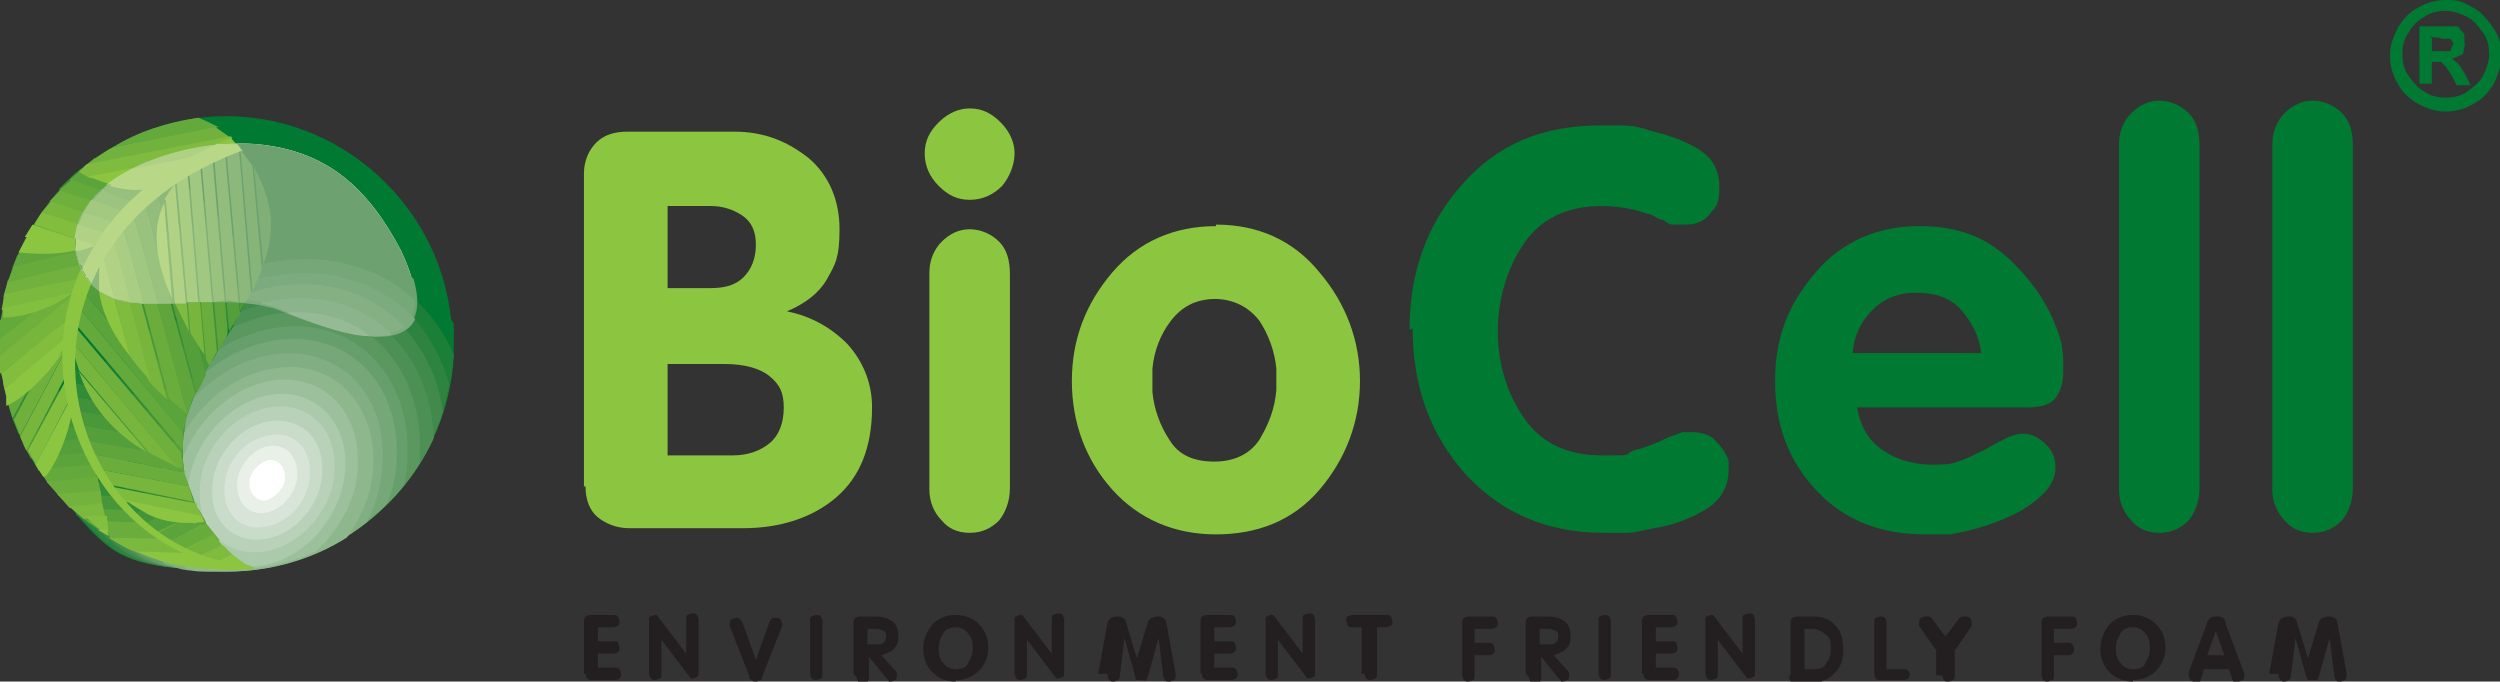 <?xml version="1.0" encoding="UTF-8"?>
<svg id="Layer_2" data-name="Layer 2" xmlns="http://www.w3.org/2000/svg" width="161.4" height="44" viewBox="0 0 161.4 44">
  <rect x="0" y="0" width="161.4" height="44" fill="#333333" stroke="none"/>
  <defs>
    <style>
      .cls-1 {
        fill: #97c07e;
      }

      .cls-2 {
        fill: #aed185;
      }

      .cls-3 {
        fill: #b1d285;
      }

      .cls-4 {
        fill: #b9d1b8;
      }

      .cls-5 {
        fill: #84b084;
      }

      .cls-6 {
        fill: #539e3a;
      }

      .cls-7 {
        fill: #8fbb7c;
      }

      .cls-8 {
        fill: #6faf3c;
      }

      .cls-9 {
        fill: #2f8341;
      }

      .cls-10 {
        fill: #83bf3e;
      }

      .cls-11 {
        fill: #7bb93e;
      }

      .cls-12 {
        fill: #9cc480;
      }

      .cls-13 {
        fill: #78aa74;
      }

      .cls-14 {
        fill: #74a672;
      }

      .cls-15 {
        fill: #95ba95;
      }

      .cls-16 {
        fill: #c8dcc9;
      }

      .cls-17 {
        fill: #231f20;
      }

      .cls-18 {
        fill: #3a8f38;
      }

      .cls-19 {
        fill: #4b9a3a;
      }

      .cls-20 {
        fill: #83b278;
      }

      .cls-21 {
        fill: #5ba33b;
      }

      .cls-22 {
        fill: #358d37;
      }

      .cls-23 {
        fill: #268635;
      }

      .cls-24 {
        fill: #adcf84;
      }

      .cls-25 {
        fill: #8eb97b;
      }

      .cls-26 {
        fill: #72b13d;
      }

      .cls-27 {
        fill: #208435;
      }

      .cls-28 {
        fill: #64a93c;
      }

      .cls-29 {
        fill: #a1c881;
      }

      .cls-30, .cls-31 {
        fill: #007932;
      }

      .cls-32 {
        fill: #3f9239;
      }

      .cls-33 {
        fill: #5b9860;
      }

      .cls-34 {
        fill: #8ab77a;
      }

      .cls-35 {
        fill: #1b7f38;
      }

      .cls-36 {
        fill: #7dae76;
      }

      .cls-37 {
        fill: #7cab7f;
      }

      .cls-38 {
        fill: #118034;
      }

      .cls-39 {
        fill: #6bad3c;
      }

      .cls-40 {
        fill: #93bd7d;
      }

      .cls-41 {
        fill: #479639;
      }

      .cls-42 {
        fill: #82bd3e;
      }

      .cls-43 {
        fill: #318b37;
      }

      .cls-44 {
        fill: #81ae82;
      }

      .cls-45 {
        fill: #4f9c3a;
      }

      .cls-46 {
        fill: #9ac27f;
      }

      .cls-47 {
        fill: #b8d888;
      }

      .cls-48 {
        fill: #4a9839;
      }

      .cls-49 {
        fill: #1a8235;
      }

      .cls-50 {
        fill: #fff;
      }

      .cls-51 {
        fill: #67ab3c;
      }

      .cls-52 {
        fill: #308936;
      }

      .cls-53 {
        fill: #80b077;
      }

      .cls-54 {
        fill: #abc9ab;
      }

      .cls-55 {
        fill: #73b33d;
      }

      .cls-56 {
        fill: #2b8836;
      }

      .cls-57 {
        fill: #198034;
      }

      .cls-58 {
        fill: #58a13b;
      }

      .cls-59 {
        fill: #a3c981;
      }

      .cls-60 {
        fill: #1f8234;
      }

      .cls-61 {
        fill: #8cb48c;
      }

      .cls-62 {
        fill: #368e38;
      }

      .cls-63 {
        fill: #077e33;
      }

      .cls-31 {
        fill-rule: evenodd;
      }

      .cls-64 {
        fill: #9cbf9c;
      }

      .cls-65 {
        fill: #7fbb3e;
      }

      .cls-66 {
        fill: #439439;
      }

      .cls-67 {
        fill: #8cc53f;
      }

      .cls-68 {
        fill: #87b479;
      }

      .cls-69 {
        fill: #679f6c;
      }

      .cls-70 {
        fill: #a9cd83;
      }

      .cls-71 {
        fill: #5fa53b;
      }

      .cls-72 {
        fill: #549f3b;
      }

      .cls-73 {
        fill: #e8f0e8;
      }

      .cls-74 {
        fill: #6da170;
      }

      .cls-75 {
        fill: #75a778;
      }

      .cls-76 {
        fill: #4d9055;
      }

      .cls-77 {
        fill: #8cb87b;
      }

      .cls-78 {
        fill: #9fc680;
      }

      .cls-79 {
        fill: #a5ca82;
      }

      .cls-80 {
        fill: #77b53d;
      }

      .cls-81 {
        fill: #8fb78e;
      }

      .cls-82 {
        fill: #d7e4d7;
      }

      .cls-83 {
        fill: #408a4b;
      }
    </style>
  </defs>
  <g id="Layer_1-2" data-name="Layer 1">
    <g>
      <path class="cls-30" d="M0,22.2C0,14.1,6.6,7.5,14.6,7.5s14.6,6.6,14.6,14.6-6.6,14.6-14.6,14.6S0,30.3,0,22.2"/>
      <path class="cls-30" d="M3.6,31.7c1-7.6,7.1-14.4,14.2-15.7,4.9-.9,9.2,1.1,11.5,4.9,0,.4,0,.8,0,1.2,0,8.1-6.6,14.6-14.6,14.6s-8.4-2-11.1-5.1"/>
      <path class="cls-35" d="M4.3,32.5c.6-7.5,6.5-14.3,13.5-15.6,5.2-.9,9.6,1.6,11.5,6-.4,7.8-6.8,13.9-14.6,13.9s-7.7-1.6-10.4-4.3"/>
      <path class="cls-9" d="M5,33.1c.3-7.3,5.9-14.2,12.7-15.4,5.5-1,9.9,2.1,11.3,7.1-1.3,6.8-7.2,12-14.4,12s-7.1-1.4-9.7-3.6h0Z"/>
      <path class="cls-83" d="M5.8,33c.2-6.8,5.6-13.3,11.9-14.4,5.6-1,10.1,2.5,10.9,8-1.9,5.9-7.4,10.2-13.9,10.2s-6.4-1.1-8.9-3v-.8"/>
      <path class="cls-76" d="M6.6,32.9c.2-6.4,5.2-12.3,11.1-13.4,5.6-1,10.1,2.9,10.3,8.8-2.3,5-7.4,8.5-13.3,8.5s-5.7-.9-8-2.4c0-.5,0-1,0-1.6"/>
      <path class="cls-33" d="M7.4,32.7c.2-5.9,4.8-11.4,10.2-12.4,5.5-1,9.7,3,9.5,8.9v.7c-2.6,4.1-7.2,6.9-12.5,6.9s-5-.7-7.1-1.9c-.1-.7-.2-1.5-.1-2.2"/>
      <path class="cls-69" d="M8.2,32.6c.2-5.4,4.4-10.5,9.4-11.4,5-.9,8.9,2.8,8.7,8.2,0,.6-.1,1.3-.2,1.9-2.7,3.4-6.8,5.5-11.5,5.5s-4.3-.5-6.1-1.3c-.2-.9-.4-1.9-.3-2.9"/>
      <path class="cls-75" d="M9,32.4c.2-4.9,4-9.6,8.6-10.4,4.6-.8,8.2,2.5,8,7.5,0,1-.2,2-.6,3-2.6,2.6-6.3,4.3-10.3,4.3s-3.5-.3-5.1-.9c-.4-1-.6-2.2-.6-3.4"/>
      <path class="cls-44" d="M9.7,32.3c.2-4.5,3.6-8.7,7.8-9.4,4.1-.7,7.4,2.3,7.2,6.8,0,1.4-.4,2.8-1,4-2.5,2-5.6,3.2-9.1,3.2s-2.7-.2-4-.5c-.6-1.1-1-2.4-.9-4"/>
      <path class="cls-81" d="M10.6,32.2c.1-4,3.3-7.8,7-8.4,3.7-.7,6.6,2.1,6.5,6.1,0,1.7-.7,3.4-1.7,4.8-2.2,1.4-4.9,2.2-7.7,2.2s-1.8,0-2.7-.2c-1-1.1-1.5-2.6-1.4-4.4"/>
      <path class="cls-64" d="M11.3,32c.1-3.5,2.9-6.8,6.1-7.4,3.3-.6,5.8,1.8,5.7,5.3,0,2.2-1.1,4.2-2.7,5.7-1.8.8-3.7,1.2-5.8,1.2h-1.1c-1.4-.9-2.3-2.6-2.3-4.8"/>
      <path class="cls-54" d="M12.1,31.9c.1-3.1,2.5-5.9,5.3-6.4,2.8-.5,5,1.6,4.9,4.6-.1,3.1-2.5,5.9-5.3,6.4-2.8.5-5-1.6-4.9-4.6"/>
      <path class="cls-4" d="M12.9,31.7c0-2.6,2.1-5,4.5-5.4,2.4-.4,4.3,1.3,4.2,3.9,0,2.6-2.1,5-4.5,5.4-2.4.4-4.3-1.3-4.2-3.9"/>
      <path class="cls-16" d="M13.7,31.6c0-2.1,1.7-4.1,3.7-4.4,2-.3,3.5,1.1,3.4,3.2,0,2.1-1.7,4.1-3.7,4.4-2,.3-3.5-1.1-3.4-3.2"/>
      <path class="cls-82" d="M14.5,31.5c0-1.6,1.3-3.2,2.9-3.4,1.5-.3,2.7.8,2.6,2.5,0,1.6-1.3,3.2-2.9,3.4-1.5.3-2.7-.8-2.6-2.5"/>
      <path class="cls-73" d="M15.3,31.3c0-1.2,1-2.3,2-2.5,1.1-.2,1.9.6,1.9,1.8,0,1.2-1,2.3-2,2.5-1.1.2-1.9-.6-1.9-1.8"/>
      <path class="cls-50" d="M16.1,31.2c0-.7.6-1.3,1.2-1.5.6-.1,1.1.4,1.1,1.1,0,.7-.6,1.3-1.2,1.5-.6.1-1.1-.4-1.1-1.1"/>
      <polyline class="cls-50" points="16.7 31.1 17.3 30.3 17.8 30.9 17.2 31.6 16.7 31.1"/>
      <path class="cls-30" d="M4.6,30.3l5.9.2c-.5-.2-1-.4-1.6-.6-1.7-.4-3.2-.1-4.3.4"/>
      <path class="cls-49" d="M3.1,31.1l9,.3c-.6-.4-1.2-.8-1.8-1l-5.5-.2c-.6.3-1.2.6-1.7.9"/>
      <polyline class="cls-22" points="3.8 32 12.5 32.3 12.2 31.5 12 31.3 3.2 31 3.1 31.1 3.8 32"/>
      <polyline class="cls-41" points="4.7 32.9 13 33.2 12.6 32.6 12.5 32.2 3.7 31.9 4.7 32.9"/>
      <path class="cls-58" d="M5.8,33.8l7.7.3-.6-1-8.3-.3c.4.4.8.7,1.2,1"/>
      <path class="cls-39" d="M7.1,34.7l7.1.2-.8-1-7.8-.3c.5.4,1,.7,1.5,1"/>
      <path class="cls-11" d="M9,35.7l6.1.2c-.4-.3-.7-.6-1-1l-7.1-.2c.6.4,1.3.8,2,1"/>
      <path class="cls-67" d="M12.9,36.7h2.4c0,0,1.1,0,1.1,0-.5-.2-.9-.5-1.4-.9l-6.2-.2c1.3.6,2.7,1,4.2,1.1"/>
      <path class="cls-67" d="M16,36.5l-5.1-.2c1.2.3,2.5.5,3.8.5s1.2,0,1.8-.1l-.4-.2"/>
      <polygon class="cls-30" points="0 23 .6 22.9 0 22.7 0 23"/>
      <path class="cls-63" d="M0,23.8l2-.2c-.6-.4-1.1-.6-1.7-.8H0s0,1,0,1"/>
      <polyline class="cls-57" points=".2 24.6 3.1 24.4 2 23.5 0 23.7 .2 24.6"/>
      <polyline class="cls-23" points=".4 25.5 3.8 25.2 3.3 24.6 3 24.3 .2 24.5 .4 25.5"/>
      <polyline class="cls-43" points=".6 26.3 4.4 26 3.7 25.1 .4 25.4 .6 26.3"/>
      <polyline class="cls-18" points=".9 27.1 4.8 26.8 4.3 25.9 .6 26.2 .9 27.1"/>
      <polyline class="cls-66" points="1.2 28 5.2 27.6 4.8 26.7 .8 27 1.2 28"/>
      <polyline class="cls-19" points="1.6 28.8 5.5 28.4 5.2 27.5 1.2 27.9 1.6 28.8"/>
      <polyline class="cls-72" points="2 29.6 5.8 29.3 5.5 28.3 1.5 28.7 2 29.6"/>
      <polyline class="cls-21" points="2.5 30.4 6.1 30.1 5.8 29.2 2 29.5 2.5 30.4"/>
      <polyline class="cls-28" points="3.1 31.2 6.3 30.9 6 30 2.5 30.3 3.1 31.2"/>
      <polyline class="cls-39" points="3.8 32 6.5 31.8 6.3 30.8 3 31.1 3.8 32"/>
      <polyline class="cls-55" points="4.5 32.8 6.6 32.6 6.5 31.7 3.7 31.9 4.5 32.8"/>
      <polyline class="cls-11" points="5.4 33.5 6.8 33.4 6.6 32.5 4.5 32.7 5.4 33.5"/>
      <path class="cls-10" d="M6.5,34.3h.5s-.1-1-.1-1h-1.4c.4.4.7.7,1.1,1"/>
      <polygon class="cls-67" points="6.9 34.2 6.3 34.2 7 34.6 6.9 34.2"/>
      <path class="cls-18" d="M0,21.1l1.2-2.2-.6-.5v.2c-.3.8-.5,1.6-.5,2.5"/>
      <polyline class="cls-41" points="0 23 1.9 19.5 1.3 18.9 0 21.3 0 22.2 0 23"/>
      <path class="cls-45" d="M.2,24.5l2.3-4.4-.6-.6L0,23.1c0,.5,0,1,.2,1.4"/>
      <path class="cls-21" d="M.5,25.9l2.7-5-.6-.6L.2,24.6c0,.4.2.8.3,1.2"/>
      <polyline class="cls-28" points=".8 27 3.8 21.5 3.4 21.1 3.2 20.9 .5 26 .8 27"/>
      <polyline class="cls-8" points="1.3 28.1 4.3 22.5 3.8 21.6 .9 27.1 1.3 28.1"/>
      <polyline class="cls-80" points="1.7 29.1 4.6 23.6 4.3 22.5 1.3 28.2 1.7 29.1"/>
      <path class="cls-42" d="M2.3,30l2.5-4.8c0-.5,0-1-.1-1.5l-2.9,5.4.5.8"/>
      <path class="cls-67" d="M2.8,30.8l1.5-2.9c.2-.8.4-1.7.5-2.6l-2.5,4.7.5.8"/>
      <path class="cls-67" d="M4.7,26.4l-2.1,4,.3.4c.5-.5,1.5-2.4,1.8-4.5"/>
      <path class="cls-52" d="M2,14.7l1.2-1h0c0,0-.2-.4-.2-.4-.3.4-.7.9-.9,1.4"/>
      <path class="cls-18" d="M1.1,16.6l2.6-2.1-.5-.8-1.1.9c-.4.6-.7,1.3-1,2"/>
      <path class="cls-41" d="M.6,18.2l3.5-2.9-.4-.9-2.6,2.1c-.2.5-.4,1.1-.6,1.7"/>
      <path class="cls-45" d="M.2,19.6l4.2-3.4-.4-.9-3.5,2.8c-.1.5-.3,1-.3,1.5"/>
      <path class="cls-21" d="M0,20.8l4.7-3.8-.3-.9L.2,19.5c0,.4-.1.9-.2,1.3"/>
      <path class="cls-28" d="M0,22l5-4.1v-.5c-.1,0-.3-.4-.3-.4L0,20.7c0,.4,0,.8,0,1.3"/>
      <polyline class="cls-8" points="0 23.1 5.1 19 5 17.9 0 21.9 0 22.2 0 23.1"/>
      <path class="cls-80" d="M.1,24.1l4.9-4c0-.4.1-.8,0-1.3L0,23v1.1"/>
      <path class="cls-42" d="M.3,25.1l4.3-3.5c.2-.5.4-1,.5-1.6L.1,24.1l.2,1.1"/>
      <path class="cls-67" d="M.5,26.1l2.5-2.1c.6-.7,1.2-1.5,1.5-2.4L.3,25.1l.2,1"/>
      <path class="cls-67" d="M4,22.8l-3.6,2.9v.5c.8-.3,2.4-1.6,3.6-3.4"/>
      <polyline class="cls-63" points="6.8 9.8 7.5 9.6 7.5 9.4 6.8 9.8"/>
      <path class="cls-60" d="M5.1,11.1l2.5-.6v-1s-.5.1-.5.1c-.7.4-1.4.9-2,1.4"/>
      <path class="cls-56" d="M3.9,12.2l3.6-.8v-1s-2.3.5-2.3.5c-.5.4-.9.8-1.4,1.3"/>
      <path class="cls-62" d="M3,13.3l4.5-1v-1s-3.5.8-3.5.8c-.4.4-.7.8-1,1.2"/>
      <path class="cls-66" d="M2.3,14.3l5.2-1.2v-1c0,0-4.3,1-4.3,1-.3.4-.6.8-.8,1.2"/>
      <path class="cls-19" d="M1.7,15.3l5.6-1.3v-1c.1,0-4.9,1.2-4.9,1.2-.2.4-.5.7-.7,1.1"/>
      <polyline class="cls-72" points="1.2 16.3 7.1 15 7.3 13.9 1.8 15.2 1.2 16.3"/>
      <polyline class="cls-71" points=".8 17.3 6.8 15.9 7.1 14.9 1.3 16.2 .8 17.3"/>
      <polyline class="cls-51" points=".5 18.2 6.4 16.9 6.8 15.8 .9 17.2 .5 18.2"/>
      <path class="cls-26" d="M.3,19.1l5.4-1.2c.3-.4.5-.7.7-1.1l-5.9,1.4-.3,1"/>
      <path class="cls-11" d="M.2,20l4.4-1c.4-.3.8-.7,1.1-1.1h.1c0-.1-5.5,1.1-5.5,1.1l-.2,1"/>
      <path class="cls-10" d="M4.7,18.9L.2,19.9v.6c1.2,0,3.1-.5,4.6-1.7"/>
      <polyline class="cls-38" points="10.6 8.1 11.1 8.3 11.2 7.9 10.6 8.1"/>
      <path class="cls-27" d="M9.2,8.6l1.7.6v-.3c.1,0,.2-.6.2-.6l-.5-.2c-.5.1-1,.3-1.4.5"/>
      <path class="cls-52" d="M8,9.1l2.6.9.3-.9-1.6-.6c-.4.2-.8.4-1.2.6"/>
      <polyline class="cls-18" points="7 9.7 10.3 10.8 10.6 9.9 8.1 9.1 7 9.7"/>
      <polyline class="cls-41" points="6.1 10.3 10 11.6 10.2 11.3 10.4 10.8 7.1 9.6 6.1 10.3"/>
      <polyline class="cls-45" points="5.3 10.9 9.6 12.4 10 11.6 6.1 10.2 5.3 10.9"/>
      <polyline class="cls-21" points="4.5 11.6 9.2 13.2 9.6 12.4 5.3 10.9 4.5 11.6"/>
      <polyline class="cls-28" points="3.8 12.3 8.7 14 9.1 13.4 9.2 13.2 4.6 11.6 3.8 12.3"/>
      <polyline class="cls-8" points="3.2 13 8 14.7 8.7 13.9 3.9 12.3 3.2 13"/>
      <polyline class="cls-80" points="2.7 13.7 7.1 15.3 8 14.6 3.3 13 2.7 13.7"/>
      <path class="cls-42" d="M2.2,14.5l3.8,1.3c.4-.2.8-.3,1.2-.6l-4.5-1.5-.5.8"/>
      <path class="cls-67" d="M1.7,15.3l2.7.9c.5,0,1.1-.2,1.6-.4l-3.9-1.3-.5.8"/>
      <path class="cls-67" d="M5.2,16.1l-3.3-1.1c-.2.4-.5.9-.7,1.3,1.1.1,2.5.2,3.9-.2"/>
      <path class="cls-28" d="M7.3,9.5l6.8-1.3c-.4-.2-.8-.4-1.3-.6-2,.3-3.9.9-5.5,1.9"/>
      <path class="cls-26" d="M5.5,10.7l9.4-1.8-1-.7-6.6,1.3c-.7.4-1.3.8-1.9,1.3"/>
      <polyline class="cls-65" points="5.8 11.5 14.1 9.9 15 8.9 14.9 8.8 5.6 10.6 5.1 11.1 5.8 11.5"/>
      <path class="cls-67" d="M7.4,12l5.2-1c.6-.4,1.1-.8,1.5-1.2l-8.4,1.6c.5.2,1.1.4,1.7.6"/>
      <path class="cls-67" d="M13.3,10.6l-6.5,1.3c1.1.3,2.4.5,3.7.2,1-.3,2-.8,2.9-1.4"/>
      <path class="cls-30" d="M6.8,31.2l4.9-2.5c-2.8.7-5.2,1.8-5.2,2h0c0,.1,0,.2,0,.2l.2.3"/>
      <polyline class="cls-38" points="7.4 31.9 11.8 29.6 11.8 28.7 6.9 31.2 7.4 31.9"/>
      <polyline class="cls-23" points="8 32.5 11.9 30.5 11.8 29.7 7.4 31.9 8 32.5"/>
      <polyline class="cls-22" points="8.7 33.2 12.2 31.4 11.9 30.6 8.1 32.5 8.7 33.2"/>
      <polyline class="cls-66" points="9.4 33.8 12.5 32.2 12.2 31.4 8.7 33.2 9.4 33.8"/>
      <polyline class="cls-45" points="10 34.4 12.9 33 12.6 32.6 12.5 32.2 9.4 33.8 9.9 34.3 10 34.4"/>
      <polyline class="cls-21" points="10.9 35 13.3 33.7 12.9 33 10.1 34.5 10.9 35"/>
      <polyline class="cls-51" points="11.8 35.5 13.8 34.5 13.3 33.8 10.9 35 11.8 35.5"/>
      <polyline class="cls-55" points="12.9 35.9 14.3 35.2 13.8 34.5 11.9 35.5 12.9 35.9"/>
      <path class="cls-65" d="M14.2,36.2l.8-.4-.6-.6-1.4.7c.4.1.8.2,1.2.3"/>
      <path class="cls-67" d="M15.5,36.5h.3c0-.1-.8-.7-.8-.7l-.8.4c.4.1.9.2,1.3.3"/>
      <path class="cls-67" d="M15.4,36.1l-.5.3c.5.1.9.2,1.4.3l-.9-.5"/>
      <path class="cls-30" d="M4.4,22.9l7.3,1.4c-3.7-2.1-7.6-1.7-7.3-1.4h0Z"/>
      <path class="cls-38" d="M4.5,23.8l8.1,1.6.2-.4c-.4-.3-.8-.5-1.1-.7l-7.3-1.4h0c0,0,.1.4.2.9"/>
      <polyline class="cls-27" points="4.7 24.7 12.3 26.2 12.6 25.4 4.5 23.8 4.7 24.7"/>
      <polyline class="cls-43" points="4.8 25.6 12 27 12.3 26.2 4.7 24.7 4.8 25.6"/>
      <polyline class="cls-32" points="5 26.5 11.9 27.9 12 27 4.8 25.6 5 26.5"/>
      <polyline class="cls-48" points="5.2 27.4 11.8 28.7 11.9 27.8 5 26.5 5.2 27.4"/>
      <polyline class="cls-72" points="5.5 28.4 11.8 29.6 11.8 28.7 5.2 27.4 5.5 28.4"/>
      <polyline class="cls-71" points="5.9 29.3 11.9 30.5 11.8 29.6 5.5 28.4 5.9 29.3"/>
      <polyline class="cls-39" points="6.4 30.3 12.2 31.4 11.9 30.5 5.9 29.3 6.4 30.3"/>
      <polyline class="cls-80" points="7.1 31.3 12.5 32.4 12.2 31.4 6.4 30.3 7.1 31.3"/>
      <path class="cls-65" d="M8.2,32.4l4.9,1-.4-.7v-.2c-.1,0-5.6-1.1-5.6-1.1.3.4.7.8,1.1,1.1"/>
      <path class="cls-67" d="M13,33.3l-4.9-1c.6.4,1.2.8,1.9,1.1,1.1.4,2.2.4,3.2.3l-.2-.4"/>
      <path class="cls-67" d="M12.6,33.8l-3.3-.7.8.3c.9.3,1.7.4,2.6.3"/>
      <path class="cls-30" d="M11.5,16.7l3.6,4.2.3-.6c-1.5-1.8-2.9-2.9-3.9-3.6"/>
      <path class="cls-63" d="M9.5,15.7l5.1,6.1.5-.8-3.6-4.3c-.9-.6-1.5-.9-2-1"/>
      <polyline class="cls-60" points="8.3 15.6 14.1 22.5 14.6 21.8 14.6 21.8 9.4 15.6 8.9 15.4 8.3 15.6"/>
      <polyline class="cls-56" points="7.5 16 13.7 23.3 14.1 22.6 8.3 15.6 7.5 16"/>
      <polyline class="cls-22" points="6.9 16.6 13.2 24.1 13.6 23.4 7.5 16.1 7.3 16.3 7.1 16.4 6.9 16.6"/>
      <polyline class="cls-32" points="6.3 17.2 12.8 25 13.2 24.2 6.9 16.6 6.3 17.2"/>
      <polyline class="cls-48" points="5.7 17.9 12.4 25.9 12.8 25 6.3 17.2 5.7 17.9"/>
      <polyline class="cls-6" points="5.3 18.7 12.1 26.8 12.4 25.9 5.7 17.9 5.3 18.7"/>
      <polyline class="cls-21" points="4.9 19.6 11.8 27.9 12.1 26.8 5.3 18.7 4.9 19.6"/>
      <path class="cls-28" d="M4.7,20.7l7.1,8.4c0-.4,0-.8,0-1.2l-6.9-8.3-.2,1.1"/>
      <path class="cls-8" d="M4.7,22.1l6.8,8.1h.3c0-.3-.1-.7-.1-1l-7.1-8.4c0,.4,0,.8,0,1.2v.2Z"/>
      <path class="cls-80" d="M5.1,23.9l4.5,5.3c.7.4,1.4.7,1.9,1l-6.8-8.1c0,.6.2,1.2.4,1.8"/>
      <path class="cls-65" d="M9.5,29.2l-4.4-5.2c.9,2.7,2.8,4.3,4.4,5.2"/>
      <path class="cls-30" d="M15.6,15.9l.7,2.8.4-.8c-.4-.8-.7-1.4-1.1-2"/>
      <path class="cls-38" d="M14.1,13.9l1.6,5.9c.2-.4.4-.8.6-1.2l-.7-2.8c-.5-.8-1-1.5-1.5-2"/>
      <path class="cls-27" d="M12.9,12.7l2.2,8.2.6-1.1-1.6-5.9c-.5-.6-.9-1-1.3-1.3"/>
      <path class="cls-43" d="M11.7,11.7l2.7,10.2v-.2c.1,0,.6-.9.6-.9l-2.2-8.2c-.7-.6-1.1-.8-1.2-.9Z"/>
      <polyline class="cls-32" points="10.8 11.9 13.8 23 14.5 22 11.7 11.8 11.7 11.7 11.4 11.7 11.1 11.8 10.8 11.9"/>
      <polyline class="cls-48" points="10 12.3 13.2 24.1 13.8 23 10.9 11.9 10 12.3"/>
      <path class="cls-72" d="M9.3,12.8l3.4,12.6c.2-.4.4-.8.6-1.2l-3.2-11.8-.8.5"/>
      <path class="cls-71" d="M8.5,13.4l3.6,13.4c.1-.5.3-1,.5-1.4l-3.4-12.5-.8.6"/>
      <path class="cls-39" d="M7.8,14.1l3.1,11.6c.6.6,1.1.9,1.2,1.1h0c0,0-3.6-13.4-3.6-13.4l-.7.7"/>
      <path class="cls-80" d="M7.1,15.1l2.5,9.5c.4.5.9.9,1.2,1.2l-3.1-11.6-.7,1"/>
      <path class="cls-65" d="M6.6,16.4l1.8,6.6c.4.6.9,1.1,1.3,1.6l-2.5-9.5c-.2.4-.4.8-.6,1.3"/>
      <path class="cls-67" d="M8.4,23l-1.8-6.6-.2.9c-.3,2.1.7,4.1,2,5.7"/>
      <path class="cls-67" d="M7.8,22.1l-1.3-5h0c-.2,1.9.4,3.6,1.4,5"/>
      <path class="cls-43" d="M16.5,10.8l.5,6.3c.7-1.9.7-3.7-.3-5.7l-.3-.6"/>
      <path class="cls-32" d="M15.5,9.4l.8,9.3c.2-.5.5-1,.6-1.4l-.6-6.7c-.3-.5-.6-.9-.9-1.2"/>
      <path class="cls-48" d="M14.6,9.6l.9,10.5c.2-.4.5-.8.7-1.2l-.8-9.6-.7.2"/>
      <path class="cls-72" d="M13.8,9.9l1,11.5c.2-.4.4-.7.7-1.1l-.9-10.7-.7.3"/>
      <polyline class="cls-71" points="13 10.4 14.1 22.6 14.6 21.8 14.7 21.5 13.7 10 13 10.4"/>
      <polyline class="cls-39" points="12.2 10.9 13.3 23.2 13.5 23.6 14 22.7 12.9 10.4 12.2 10.9"/>
      <path class="cls-80" d="M11.4,11.7l.9,9.8c.3.5.6,1,.9,1.4l-1-12-.7.7"/>
      <path class="cls-65" d="M10.7,12.9l.6,6.7c.3.6.6,1.2.9,1.8l-.8-9.5c-.3.3-.5.7-.7,1"/>
      <path class="cls-67" d="M11.1,19.3l-.5-6.3c-.2.4-.3.8-.4,1.2-.3,1.6.2,3.4.9,5"/>
      <path class="cls-67" d="M10.7,18.3l-.4-4.5v.5c-.3,1.3,0,2.6.4,4"/>
      <path class="cls-67" d="M15.7,9.7c-16.9,6.3-11.9,25.7.3,26.8l.3.2h-.5c-12.3-.8-18.4-21-.9-27.8l.7.8"/>
      <path class="cls-50" d="M5.1,17c-1.8-4.9,6.1-8.1,11.4-7.7,4.5.4,7.2,2.7,9.4,6.9,2.2,4.7.9,7.5-7.8,3.8-4.6-1.9-11.2,1.8-13-3"/>
      <path class="cls-74" d="M5.1,17c-1.8-4.9,6.1-8.1,11.4-7.7,4.5.4,7.2,2.7,9.4,6.9,2.2,4.7.9,7.5-7.8,3.8-4.6-1.9-11.2,1.8-13-3"/>
      <path class="cls-74" d="M10.3,19.6c2.2-1.8,4.7-3.1,7.5-3.6,3.4-.6,6.5.2,8.9,2,1,3.5-1,5.1-8.5,2-2.4-1-5.3-.5-7.8-.4"/>
      <path class="cls-75" d="M11.6,19.6c1.9-1.4,3.9-2.3,6.1-2.7,3.6-.6,6.9.4,9.1,2.5,0,2.5-2.3,3.3-8.8.6-2-.8-4.3-.6-6.5-.5"/>
      <path class="cls-37" d="M13.2,19.5c1.4-.9,3-1.5,4.6-1.7,3.6-.6,6.8.5,9,2.8-.7,1.5-3.2,1.7-8.6-.5-1.5-.6-3.3-.6-5-.6"/>
      <path class="cls-5" d="M14.9,19.4c.9-.4,1.8-.7,2.8-.9,3.4-.6,6.4.5,8.4,2.6-1.1.8-3.7.6-8-1.2-1-.4-2.1-.6-3.2-.6"/>
      <path class="cls-61" d="M16.8,19.6l.9-.2c3-.5,5.7.3,7.6,2.2-1.4.3-3.7-.1-7.1-1.6-.4-.2-.9-.3-1.3-.4"/>
      <path class="cls-15" d="M18.5,20.2c2.1-.2,4,.4,5.4,1.5-1.3,0-3.1-.6-5.4-1.5"/>
      <path class="cls-20" d="M6.3,12.5l1.2-.3v-.7c-.4.3-.9.7-1.2,1"/>
      <path class="cls-68" d="M5.4,13.6l2-.5v-1c0,0-1,.3-1,.3-.4.4-.7.8-1,1.2"/>
      <path class="cls-25" d="M5,14.6l2.3-.5v-1c.1,0-1.8.4-1.8.4-.2.3-.4.7-.5,1.1"/>
      <polyline class="cls-40" points="4.9 15.5 7.1 15 7.3 13.9 5 14.5 4.9 15.5"/>
      <polyline class="cls-46" points="4.9 16.3 6.8 15.9 7.1 14.8 4.9 15.4 4.9 16.3"/>
      <polygon class="cls-78" points="5.2 17.1 6.4 16.9 6.8 15.8 4.9 16.2 5.1 17 5.2 17.1"/>
      <path class="cls-79" d="M5.6,17.9h.2c.3-.4.5-.8.7-1.2l-1.3.3.4.9"/>
      <polygon class="cls-24" points="5.8 17.8 5.5 17.8 5.6 18 5.7 17.9 5.8 17.8"/>
      <path class="cls-20" d="M9.4,10.5l.9.3.3-.7c-.4.1-.8.3-1.2.4"/>
      <path class="cls-34" d="M8.3,11l1.7.6v-.3c.1,0,.3-.6.3-.6l-.8-.3c-.4.2-.8.4-1.2.6"/>
      <polyline class="cls-7" points="7.4 11.6 9.6 12.4 10 11.6 8.4 11 7.4 11.6"/>
      <polyline class="cls-1" points="6.5 12.3 9.2 13.2 9.6 12.4 7.4 11.6 6.5 12.3"/>
      <polyline class="cls-12" points="5.9 13 8.7 14 9.1 13.4 9.2 13.2 6.6 12.3 5.9 13"/>
      <polyline class="cls-59" points="5.4 13.7 8 14.7 8.7 13.9 5.9 12.9 5.4 13.7"/>
      <polyline class="cls-70" points="5 14.6 7.1 15.3 8 14.6 5.4 13.7 5 14.6"/>
      <path class="cls-3" d="M4.9,15.4l1.1.4c.4-.2.8-.3,1.2-.6l-2.2-.7-.2.9"/>
      <path class="cls-47" d="M6.1,15.8l-1.2-.4v.8c.4,0,.8-.2,1.2-.3"/>
      <polyline class="cls-47" points="5.2 16.1 4.9 16 4.9 16.1 5.2 16.1"/>
      <path class="cls-2" d="M8.4,11l5.6-1.1.6-.6c-2.1.1-4.4.7-6.3,1.7"/>
      <path class="cls-47" d="M7.4,12l5.2-1c.6-.4,1.1-.8,1.5-1.2l-5.6,1.1c-.6.3-1.1.6-1.6,1h.5"/>
      <path class="cls-47" d="M13.3,10.6l-6,1.2-.2.2c1,.3,2.2.4,3.4,0,1-.3,2-.8,2.9-1.4"/>
      <path class="cls-74" d="M11.5,16.7l2.3,2.7h.8c-1.2-1.3-2.2-2.1-3.1-2.7"/>
      <path class="cls-14" d="M9.5,15.7l3.2,3.8h1.1s-2.3-2.8-2.3-2.8c-.9-.6-1.5-.9-2-1"/>
      <polyline class="cls-13" points="8.3 15.6 11.6 19.6 12.7 19.5 9.4 15.6 8.9 15.4 8.3 15.6"/>
      <polyline class="cls-36" points="7.5 16.1 10.5 19.6 11.6 19.6 8.3 15.6 7.5 16.1"/>
      <polyline class="cls-20" points="6.9 16.6 9.4 19.6 10.5 19.6 7.5 16.1 7.2 16.3 7.2 16.4 6.9 16.6"/>
      <path class="cls-68" d="M6.3,17.2l1.9,2.3c.4,0,.8,0,1.2.1l-2.5-3-.6.6"/>
      <path class="cls-77" d="M5.7,17.9l.8,1c.5.3,1,.5,1.6.6l-1.9-2.3-.5.7"/>
      <polyline class="cls-40" points="6.5 18.9 5.7 17.9 5.7 18.1 6.5 18.9"/>
      <path class="cls-74" d="M15.6,15.9l.7,2.8.4-.8c-.4-.8-.7-1.4-1.1-2"/>
      <path class="cls-14" d="M14.1,13.9l1.5,5.6h.3s.4-.8.4-.8l-.7-2.7c-.5-.8-1-1.5-1.5-2"/>
      <path class="cls-13" d="M12.9,12.7l1.8,6.8h.9s-1.5-5.5-1.5-5.5c-.5-.6-.9-1-1.3-1.3"/>
      <path class="cls-53" d="M11.7,11.8l2.1,7.7h.9s-1.8-6.8-1.8-6.8c-.7-.6-1.1-.8-1.2-.9"/>
      <path class="cls-68" d="M10.9,11.9l2,7.6h.9s-2.1-7.7-2.1-7.7h0c0-.1-.4,0-.9.1"/>
      <polyline class="cls-77" points="10 12.3 12 19.5 12.9 19.5 10.9 11.9 10 12.3"/>
      <polyline class="cls-40" points="9.3 12.8 11.1 19.6 12 19.5 10.1 12.3 9.3 12.8"/>
      <polyline class="cls-46" points="8.5 13.4 10.2 19.6 11.1 19.6 9.3 12.8 8.5 13.4"/>
      <polyline class="cls-29" points="7.8 14.1 9.3 19.6 10.2 19.6 8.5 13.4 7.8 14.1"/>
      <polyline class="cls-70" points="7.1 15.1 8.3 19.5 9.3 19.6 7.8 14.1 7.1 15.1"/>
      <path class="cls-3" d="M6.6,16.4l.8,2.9,1,.2-1.2-4.5c-.2.4-.4.8-.6,1.3"/>
      <path class="cls-47" d="M7.4,19.3l-.8-3-.2.9c0,.5,0,1.1,0,1.6l1,.5"/>
      <path class="cls-47" d="M7,19.1l-.5-2h0c0,.7,0,1.2,0,1.7l.5.3"/>
      <path class="cls-53" d="M16.4,10.8l.6,6.3c.7-1.9.7-3.7-.3-5.7l-.3-.6"/>
      <path class="cls-68" d="M15.5,9.4l.8,9.4c.2-.5.5-1,.6-1.4l-.6-6.7c-.3-.4-.6-.8-.9-1.2"/>
      <polyline class="cls-77" points="14.6 9.6 15.5 19.5 15.9 19.5 16.2 18.9 15.4 9.3 14.6 9.6"/>
      <polyline class="cls-40" points="13.8 9.9 14.6 19.4 15.4 19.5 14.5 9.6 13.8 9.9"/>
      <polyline class="cls-46" points="13 10.4 13.8 19.5 14.5 19.4 13.7 10 13 10.4"/>
      <polyline class="cls-29" points="12.2 11 12.9 19.5 13.7 19.5 12.9 10.4 12.2 11"/>
      <polyline class="cls-70" points="11.4 11.7 12.1 19.5 12.8 19.5 12.1 11 11.4 11.7"/>
      <path class="cls-3" d="M10.7,12.9l.6,6.7h0c0,0,.7,0,.7,0l-.7-7.7c-.3.3-.5.7-.7,1"/>
      <path class="cls-47" d="M11.1,19.3l-.5-6.2c-.2.4-.3.8-.4,1.2-.3,1.6.2,3.4.9,5"/>
      <path class="cls-47" d="M10.7,18.2l-.4-4.5v.5c-.3,1.3,0,2.6.4,3.9"/>
      <path class="cls-47" d="M15.7,9.7c-5.2,1.9-8.3,5.1-9.8,8.6l-.6-.9c1.4-3.2,4.2-6.1,8.7-8.1.5,0,.9,0,1.3,0l.4.5"/>
      <path class="cls-31" d="M157.9.7h0c-.5,0-1,.1-1.4.4-.4.2-.8.6-1,1-.3.4-.4.9-.4,1.4s.1,1,.4,1.4c.3.4.6.8,1,1,.4.3.9.4,1.4.4s1-.1,1.4-.4c.4-.3.8-.6,1-1,.2-.4.4-.9.4-1.4,0-.5-.1-1-.4-1.4-.3-.4-.6-.8-1-1-.4-.2-.9-.4-1.4-.4M157.9,0h0c.5,0,.9,0,1.4.3.4.2.8.4,1.1.8.3.3.6.7.8,1.1.2.4.3.9.3,1.4s-.2,1.2-.5,1.8c-.3.5-.7,1-1.3,1.3-.5.3-1.1.5-1.8.5s-1.2-.2-1.8-.5c-.5-.3-1-.7-1.3-1.3-.3-.5-.5-1.1-.5-1.8s.2-1.2.5-1.8c.3-.5.7-1,1.3-1.3.5-.3,1.1-.5,1.8-.5ZM157,2.3h0v1h1.2c0-.1.2-.5.2-.5l-.2-.3h-.6c0-.1-.7-.1-.7-.1ZM157,5.4h-.8V1.7h2.5c0,.1.4.5.4.5v.6c.1,0-.1.7-.1.7l-.7.3.4.3.4.6.4.8h-.9l-.3-.6-.4-.6-.3-.3h-.4c0,0-.2,0-.2,0v1.5Z"/>
      <path class="cls-67" d="M37.7,31.4V11.2c0-.8.3-1.5.8-2s1.2-.7,2-.7h6.9c1.9,0,3.4.6,4.8,1.7,1.3,1.1,2,2.7,2,4.6s-.3,2.3-.8,3.2c-.5.9-1.4,1.6-2.6,2.1h0c1.5.3,2.8,1,3.9,2.1,1,1.1,1.6,2.5,1.6,4.1,0,2.6-.8,4.5-2.3,5.8-1.5,1.3-3.6,2-6,2h-7.4c-.8,0-1.5-.3-2-.7s-.8-1.1-.8-2h0ZM43.1,13.2v5.4h2.8c.9,0,1.6-.2,2.1-.7s.8-1.2.8-2.1-.3-1.5-.9-1.9-1.3-.6-2-.6h-2.8ZM43.1,23.4v6h4.2c1,0,1.8-.3,2.4-.8.6-.5.9-1.3.9-2.3s-.3-1.5-.9-2c-.6-.5-1.6-.8-2.9-.8h-3.8Z"/>
      <path class="cls-67" d="M62.6,7c.8,0,1.4.3,2,.9.6.6.9,1.3.9,2s-.3,1.5-.8,2.1c-.6.6-1.3.9-2.1.9s-1.4-.3-2-.9c-.6-.6-.9-1.3-.9-2.1s.3-1.4.9-2c.6-.6,1.3-.9,2-.9h0ZM60,31.4v-13.8c0-.8.3-1.5.8-2,.5-.5,1.1-.8,1.8-.8s1.4.3,1.9.8.7,1.2.7,2.1v13.8c0,.9-.3,1.6-.7,2.1-.5.5-1.1.8-1.9.8s-1.4-.3-1.8-.8c-.5-.5-.8-1.2-.8-2h0Z"/>
      <path class="cls-67" d="M78.5,14.5c2.7,0,5,1,6.7,3.1,1.7,2,2.6,4.4,2.6,7s-.9,5-2.6,7-4,2.9-6.7,2.9-5-1-6.7-2.9-2.6-4.3-2.6-7,.9-5,2.6-7c1.7-2,4-3,6.7-3h0ZM78.5,19.3c-1.3,0-2.2.5-2.9,1.4-.7.9-1.1,2-1.2,3.1v.4c0,.1,0,.3,0,.4v.3c0,.1,0,.3,0,.4.1,1.1.5,2.2,1.1,3.1.6,1,1.6,1.4,2.9,1.4s2.3-.5,2.9-1.4c.6-1,1-2,1.1-3.2,0-.1,0-.2,0-.3v-.7c0-.1,0-.3,0-.4-.1-1.1-.5-2.2-1.1-3.1-.7-.9-1.7-1.4-2.9-1.4Z"/>
      <path class="cls-30" d="M91,21.3c0-3.7,1.1-6.8,3.4-9.4,2.3-2.6,5.2-3.8,8.9-3.8s.9,0,1.5,0c.5,0,1.1.1,1.6.3,1.2.3,2.2.6,3.2,1.2,1,.6,1.4,1.4,1.4,2.5s-.2,1.2-.6,1.7c-.4.5-.9.7-1.6.7s-.3,0-.4,0c-.1,0-.3,0-.4,0-.2,0-.4-.1-.6-.3-.3,0-.5-.2-.7-.3-.4-.1-.9-.3-1.4-.4-.5-.1-1.2-.2-1.9-.2-2.2,0-3.9.8-5,2.4-1.1,1.6-1.7,3.6-1.7,5.7s.6,4,1.7,5.6,2.8,2.4,5,2.4,1.4,0,2-.3c.5-.1,1-.3,1.5-.5.3-.1.6-.3.9-.4.3-.1.6-.2.8-.3.1,0,.2,0,.3,0h.3c.5,0,1,.1,1.4.4.3.3.6.6.8,1,.1.2.2.3.2.5,0,.2,0,.3,0,.5,0,1.1-.5,2-1.5,2.6-1,.6-2.1,1-3.3,1.2-.6.1-1.2.3-1.8.3s-1.1,0-1.5,0c-3.6,0-6.6-1.3-8.9-3.8-2.3-2.6-3.4-5.7-3.4-9.4h0Z"/>
      <path class="cls-30" d="M130.9,26.3h-11c.2,1.3.8,2.2,1.7,2.8s2,.9,3.2.9,1.3-.1,1.9-.3c.5-.2,1.1-.5,1.5-.7.5-.3.9-.5,1.3-.7.4-.2.8-.3,1.1-.3.5,0,1,.2,1.5.7s.6,1,.6,1.5c0,1-.7,1.8-2.1,2.7-1.4.8-3,1.3-4.7,1.6-.3,0-.6,0-.8,0-.3,0-.6,0-.8,0-2.9,0-5.2-.9-7-2.8-1.8-1.9-2.7-4.2-2.7-7.1s.9-5,2.6-7c1.7-2,4-3,6.7-3s4.5.8,6.1,2.4c1.6,1.6,2.6,3.3,3.1,5.2,0,.3.1.6.1.9,0,.3,0,.6,0,.9,0,.8-.2,1.3-.5,1.7s-.9.6-1.7.6ZM119.7,22.8h8.2c-.1-1.1-.6-2-1.3-2.8-.7-.8-1.7-1.1-2.9-1.1s-2.1.4-2.8,1.1c-.8.8-1.2,1.7-1.3,2.8Z"/>
      <path class="cls-30" d="M136.8,31.4V9.3c0-.8.3-1.5.8-2,.5-.5,1.1-.8,1.8-.8s1.4.3,1.9.8c.5.5.7,1.2.7,2.1v22.1c0,.9-.3,1.6-.7,2.1-.5.5-1.1.8-1.9.8s-1.4-.3-1.8-.8c-.5-.5-.8-1.2-.8-2h0Z"/>
      <path class="cls-30" d="M146.7,31.4V9.3c0-.8.3-1.5.8-2,.5-.5,1.1-.8,1.8-.8s1.4.3,1.9.8c.5.5.7,1.2.7,2.1v22.1c0,.9-.3,1.6-.7,2.1-.5.5-1.1.8-1.9.8s-1.4-.3-1.8-.8c-.5-.5-.8-1.2-.8-2h0Z"/>
      <path class="cls-17" d="M37.7,43.5v-3.3c0-.1,0-.3.1-.4,0,0,.2-.1.3-.1h1.5c.1,0,.2,0,.3.1,0,0,.1.2.1.3h0c0,.1,0,.2-.1.3,0,0-.2.1-.3.1h-1s0,.9,0,.9h1c.1,0,.3,0,.3.1,0,0,.1.2.1.3h0c0,.1,0,.2-.1.3,0,0-.2.1-.3.1h-1v.9h1.1c.1,0,.2,0,.3.1,0,0,.1.2.1.3h0c0,.1,0,.2-.1.3s-.2.1-.3.1h-1.5c-.1,0-.2,0-.3-.1,0,0-.1-.2-.1-.3h0Z"/>
      <path class="cls-17" d="M41.9,43.5v-3.4c0-.1,0-.3.1-.3,0,0,.2-.1.3-.1s0,0,0,0c0,0,0,0,0,0,0,0,0,0,.1,0,0,0,0,0,0,0l1.9,2.5h0v-2.2c0-.1,0-.3.1-.3,0,0,.2-.1.3-.1s.2,0,.3.1c0,0,.1.2.1.3v3.4c0,.1,0,.3-.1.3,0,0-.2.1-.3.1s0,0,0,0,0,0,0,0c0,0,0,0-.1,0s0,0,0,0l-1.9-2.5h0v2.2c0,.1,0,.3-.1.3,0,0-.2.1-.3.1s-.2,0-.3-.1c0,0-.1-.2-.1-.3h0Z"/>
      <path class="cls-17" d="M48.4,43.7l-1.3-3.3s0,0,0,0c0,0,0,0,0,0,0,0,0,0,0,0h0c0-.2,0-.3.1-.4,0,0,.2-.1.3-.1s.2,0,.2,0c0,0,.1.1.2.2l.9,2.5.9-2.5c0,0,0-.1.2-.2,0,0,.1,0,.2,0s.2,0,.3.1c0,0,.1.2.1.3h0c0,0,0,.1,0,.1,0,0,0,0,0,0,0,0,0,0,0,0l-1.3,3.3c0,.1,0,.2-.1.2,0,0-.2.1-.3.1s-.2,0-.3-.1c0,0-.1-.1-.2-.2h0Z"/>
      <path class="cls-17" d="M52.3,43.5v-3.4c0-.1,0-.3.1-.3,0,0,.2-.1.3-.1s.2,0,.3.1c0,0,.1.2.1.3v3.4c0,.1,0,.3-.1.3,0,0-.2.1-.3.1s-.2,0-.3-.1c0,0-.1-.2-.1-.3h0Z"/>
      <path class="cls-17" d="M55.1,43.5v-3.3c0-.1,0-.2.1-.3,0,0,.2-.1.3-.1h1c.5,0,.8.1,1.1.3.3.2.4.6.4,1s-.1.6-.3.8c-.2.2-.5.3-.8.4l1,1.1s0,0,0,.1,0,0,0,.1c0,.1,0,.2-.1.3,0,0-.2.1-.3.1s0,0,0,0c0,0,0,0,0,0,0,0,0,0-.1,0,0,0,0,0,0,0l-1.3-1.6h0v1.3c0,.1,0,.3-.1.3,0,0-.2.1-.3.1s-.2,0-.3-.1c0,0-.1-.2-.1-.3h0ZM56,40.6v1h.6c.2,0,.3,0,.4-.1.1,0,.2-.2.2-.4s0-.3-.2-.4c-.1,0-.2-.1-.4-.1h-.6Z"/>
      <path class="cls-17" d="M61.7,44c-.6,0-1.1-.2-1.5-.6-.4-.4-.6-.9-.6-1.5s.2-1.1.6-1.6c.4-.4.9-.6,1.5-.6s1.1.2,1.5.6c.4.4.6.9.6,1.5s-.2,1.1-.6,1.5c-.4.4-.9.6-1.5.6ZM61.7,43.2c.4,0,.7-.1.8-.4.2-.3.3-.6.3-.9s0-.7-.3-1c-.2-.3-.5-.4-.8-.4s-.7.1-.8.4c-.2.3-.3.6-.3.9s0,.7.3,1c.2.3.5.4.8.4Z"/>
      <path class="cls-17" d="M65.5,43.5v-3.4c0-.1,0-.3.1-.3,0,0,.2-.1.3-.1s0,0,0,0c0,0,0,0,0,0,0,0,0,0,.1,0,0,0,0,0,0,0l1.9,2.5h0v-2.2c0-.1,0-.3.1-.3,0,0,.2-.1.3-.1s.2,0,.3.1c0,0,.1.2.1.3v3.4c0,.1,0,.3-.1.3,0,0-.2.1-.3.1s0,0,0,0,0,0,0,0c0,0,0,0-.1,0,0,0,0,0,0,0l-1.9-2.5h0v2.2c0,.1,0,.3-.1.3,0,0-.2.1-.3.1s-.2,0-.3-.1c0,0-.1-.2-.1-.3h0Z"/>
      <path class="cls-17" d="M70.9,43.5l.6-3.3s0,0,0,0c0,0,0,0,0,0,0,0,.1-.2.2-.3.1,0,.2-.1.4-.1s.3,0,.4.1c.1,0,.2.2.2.3l.7,2.3h0l.7-2.3c0-.1.1-.2.2-.3.1,0,.2-.1.4-.1s.3,0,.4.1c.1,0,.2.2.2.3,0,0,0,0,0,0,0,0,0,0,0,0l.6,3.3s0,0,0,0h0c0,.2,0,.3-.1.4,0,0-.2.1-.3.1s-.3,0-.3-.1c0,0-.1-.2-.1-.3l-.3-2.4h0l-.7,2.5s0,0,0,0,0,0,0,0c0,0,0,.1-.1.2s-.2,0-.3,0-.2,0-.3,0-.1-.1-.1-.2c0,0,0,0,0,0,0,0,0,0,0,0l-.7-2.5h0l-.3,2.4c0,.1,0,.2-.1.3,0,0-.2.1-.3.1s-.2,0-.3-.1c0,0-.1-.2-.1-.3h0c0,0,0,0,0-.1h0Z"/>
      <path class="cls-17" d="M77.5,43.5v-3.3c0-.1,0-.3.1-.4,0,0,.2-.1.3-.1h1.5c.1,0,.2,0,.3.1,0,0,.1.2.1.3h0c0,.1,0,.2-.1.3,0,0-.2.1-.3.1h-1s0,.9,0,.9h1c.1,0,.3,0,.3.1,0,0,.1.2.1.3h0c0,.1,0,.2-.1.3,0,0-.2.1-.3.1h-1v.9h1.1c.1,0,.2,0,.3.1,0,0,.1.2.1.3h0c0,.1,0,.2-.1.3,0,0-.2.1-.3.1h-1.5c-.1,0-.2,0-.3-.1s-.1-.2-.1-.3h0Z"/>
      <path class="cls-17" d="M81.7,43.5v-3.4c0-.1,0-.3.1-.3,0,0,.2-.1.3-.1s0,0,0,0c0,0,0,0,0,0,0,0,0,0,.1,0s0,0,0,0l1.9,2.5h0v-2.2c0-.1,0-.3.1-.3,0,0,.2-.1.3-.1s.2,0,.3.1c0,0,.1.2.1.3v3.4c0,.1,0,.3-.1.3,0,0-.2.1-.3.1s0,0,0,0c0,0,0,0,0,0,0,0,0,0-.1,0s0,0,0,0l-1.9-2.5h0v2.2c0,.1,0,.3-.1.3,0,0-.2.1-.3.1s-.2,0-.3-.1c0,0-.1-.2-.1-.3h0Z"/>
      <path class="cls-17" d="M87.9,43.5v-3h-.6c-.1,0-.2,0-.3-.1,0,0,0-.2-.1-.3h0c0-.1,0-.2.1-.3,0,0,.2-.1.3-.1h2.2c.1,0,.2,0,.3.1,0,0,.1.2.1.3h0c0,.1,0,.2-.1.3,0,0-.2.1-.3.1h-.6s0,3,0,3c0,.1,0,.3-.1.3,0,0-.2.1-.3.1s-.2,0-.3-.1c0,0-.1-.2-.1-.3h0Z"/>
      <path class="cls-17" d="M94.4,43.5v-3.3c0-.1,0-.2.1-.3,0,0,.2-.1.3-.1h1.5c.1,0,.2,0,.3.1,0,0,.1.2.1.3h0c0,.1,0,.2-.1.3,0,0-.2.1-.3.1h-1.1s0,.9,0,.9h.9c.1,0,.2,0,.3.1,0,0,.1.2.1.3s0,.2-.1.3-.2.1-.3.1h-.9v1.3c0,.1,0,.3-.1.3,0,0-.2.1-.3.1s-.2,0-.3-.1c0,0-.1-.2-.1-.3h0Z"/>
      <path class="cls-17" d="M98.5,43.5v-3.3c0-.1,0-.2.1-.3,0,0,.2-.1.3-.1h1c.5,0,.8.1,1.1.3.3.2.4.6.4,1s-.1.6-.3.8c-.2.2-.5.3-.8.4l1,1.1s0,0,0,.1c0,0,0,0,0,.1,0,.1,0,.2-.1.3,0,0-.2.1-.3.1s0,0,0,0c0,0,0,0,0,0,0,0,0,0-.1,0,0,0,0,0,0,0l-1.3-1.6h0v1.3c0,.1,0,.3-.1.3,0,0-.2.1-.3.1s-.2,0-.3-.1c0,0-.1-.2-.1-.3h0ZM99.4,40.6v1h.6c.2,0,.3,0,.4-.1.1,0,.2-.2.2-.4s0-.3-.2-.4c-.1,0-.2-.1-.4-.1h-.6Z"/>
      <path class="cls-17" d="M103.2,43.5v-3.4c0-.1,0-.3.1-.3,0,0,.2-.1.3-.1s.2,0,.3.1c0,0,.1.2.1.3v3.4c0,.1,0,.3-.1.3,0,0-.2.1-.3.1s-.2,0-.3-.1c0,0-.1-.2-.1-.3h0Z"/>
      <path class="cls-17" d="M106,43.5v-3.3c0-.1,0-.3.1-.4,0,0,.2-.1.3-.1h1.5c.1,0,.2,0,.3.1,0,0,.1.2.1.3h0c0,.1,0,.2-.1.3,0,0-.2.1-.3.1h-1s0,.9,0,.9h1c.1,0,.3,0,.3.1,0,0,.1.2.1.3h0c0,.1,0,.2-.1.3,0,0-.2.1-.3.1h-1v.9h1.1c.1,0,.2,0,.3.1,0,0,.1.2.1.3h0c0,.1,0,.2-.1.3s-.2.1-.3.1h-1.5c-.1,0-.2,0-.3-.1s-.1-.2-.1-.3h0Z"/>
      <path class="cls-17" d="M110.1,43.5v-3.4c0-.1,0-.3.1-.3,0,0,.2-.1.3-.1s0,0,0,0c0,0,0,0,0,0,0,0,0,0,.1,0s0,0,0,0l1.9,2.5h0v-2.2c0-.1,0-.3.1-.3,0,0,.2-.1.3-.1s.2,0,.3.1c0,0,.1.2.1.3v3.4c0,.1,0,.3-.1.3,0,0-.2.1-.3.1s0,0,0,0,0,0,0,0c0,0,0,0-.1,0,0,0,0,0,0,0l-1.9-2.5h0v2.2c0,.1,0,.3-.1.3,0,0-.2.1-.3.1s-.2,0-.3-.1c0,0-.1-.2-.1-.3h0Z"/>
      <path class="cls-17" d="M115.6,43.5v-3.3c0-.1,0-.2.1-.3,0,0,.2-.1.3-.1h1c.7,0,1.2.2,1.5.6.4.4.5.9.5,1.6s-.2,1.1-.6,1.5c-.4.4-.9.6-1.5.6h-1.1s0,0,0,0c0,0-.2,0-.2-.1,0,0-.1-.2-.1-.3h0ZM116.5,40.6v2.6h.6c.4,0,.7-.1.8-.4.2-.2.3-.5.3-.9s0-.7-.3-.9c-.2-.2-.5-.4-.9-.4h-.5Z"/>
      <path class="cls-17" d="M121,43.5v-3.3c0-.1,0-.3.1-.3,0,0,.2-.1.3-.1s.2,0,.3.1c0,0,.1.2.1.3v3h1.1c.1,0,.2,0,.3.1,0,0,.1.2.1.2,0,0,0,0,0,0h0c0,.1,0,.2-.1.3s-.2.1-.3.1h-1.5c-.1,0-.3,0-.3-.1,0,0-.1-.2-.1-.3h0Z"/>
      <path class="cls-17" d="M125,43.6v-1.6l-1.1-1.6s0,0,0-.1c0,0,0,0,0-.1,0-.1,0-.2.1-.3,0,0,.2-.1.3-.1s.1,0,.2,0c0,0,.1,0,.2.1l.9,1.2.9-1.2c0,0,0,0,.2-.1,0,0,.1,0,.2,0,.1,0,.2,0,.3.1,0,0,.1.2.1.3s0,0,0,.1c0,0,0,0,0,.1l-1.1,1.6v1.6c0,.1,0,.2-.1.3,0,0-.2.1-.3.1s-.3,0-.3-.1c0,0-.1-.2-.1-.3h0Z"/>
      <path class="cls-17" d="M131.8,43.5v-3.3c0-.1,0-.2.1-.3,0,0,.2-.1.3-.1h1.5c.1,0,.2,0,.3.1,0,0,.1.2.1.3h0c0,.1,0,.2-.1.3,0,0-.2.1-.3.1h-1.1s0,.9,0,.9h.9c.1,0,.2,0,.3.1,0,0,.1.2.1.3s0,.2-.1.3-.2.1-.3.1h-.9v1.3c0,.1,0,.3-.1.3,0,0-.2.1-.3.1s-.2,0-.3-.1c0,0-.1-.2-.1-.3h0Z"/>
      <path class="cls-17" d="M137.7,44c-.6,0-1.1-.2-1.5-.6-.4-.4-.6-.9-.6-1.5s.2-1.1.6-1.6c.4-.4.9-.6,1.5-.6s1.1.2,1.5.6c.4.4.6.9.6,1.5s-.2,1.1-.6,1.5c-.4.4-.9.6-1.5.6ZM137.7,43.2c.4,0,.7-.1.8-.4.2-.3.3-.6.3-.9s0-.7-.3-1c-.2-.3-.5-.4-.8-.4s-.7.1-.8.4c-.2.3-.3.6-.3.9s0,.7.3,1c.2.3.5.4.8.4Z"/>
      <path class="cls-17" d="M141.3,43.4l1.2-3.2c0-.1.1-.2.2-.3s.2-.1.4-.1.3,0,.4.1c.1,0,.2.2.2.4l1.2,3.2c0,0,0,0,0,.1,0,0,0,0,0,0,0,.1,0,.2-.1.3,0,0-.2.1-.3.1s-.2,0-.3,0c0,0-.1-.1-.1-.2l-.2-.6h-1.6l-.2.6c0,0,0,.2-.1.2,0,0-.2,0-.3,0s-.2,0-.3-.1c0,0-.1-.2-.1-.3s0,0,0,0c0,0,0,0,0,0,0,0,0,0,0,0,0,0,0,0,0,0h0ZM143.1,40.6l-.6,1.7h1.1l-.6-1.7h0Z"/>
      <path class="cls-17" d="M146.5,43.5l.6-3.3s0,0,0,0c0,0,0,0,0,0,0,0,.1-.2.2-.3.1,0,.2-.1.4-.1s.3,0,.4.1c.1,0,.2.2.2.3l.7,2.3h0l.7-2.3c0-.1.1-.2.2-.3.1,0,.2-.1.4-.1s.3,0,.4.1c.1,0,.2.2.2.3,0,0,0,0,0,0,0,0,0,0,0,0l.6,3.3s0,0,0,0h0c0,.2,0,.3-.1.4,0,0-.2.1-.3.1s-.3,0-.3-.1c0,0-.1-.2-.1-.3l-.3-2.4h0l-.7,2.5s0,0,0,0,0,0,0,0c0,0,0,.1-.1.2,0,0-.2,0-.3,0s-.2,0-.3,0c0,0-.1-.1-.1-.2,0,0,0,0,0,0,0,0,0,0,0,0l-.7-2.5h0l-.3,2.4c0,.1,0,.2-.1.3,0,0-.2.1-.3.1s-.2,0-.3-.1c0,0-.1-.2-.1-.3h0c0,0,0,0,0-.1h0Z"/>
    </g>
  </g>
</svg>
